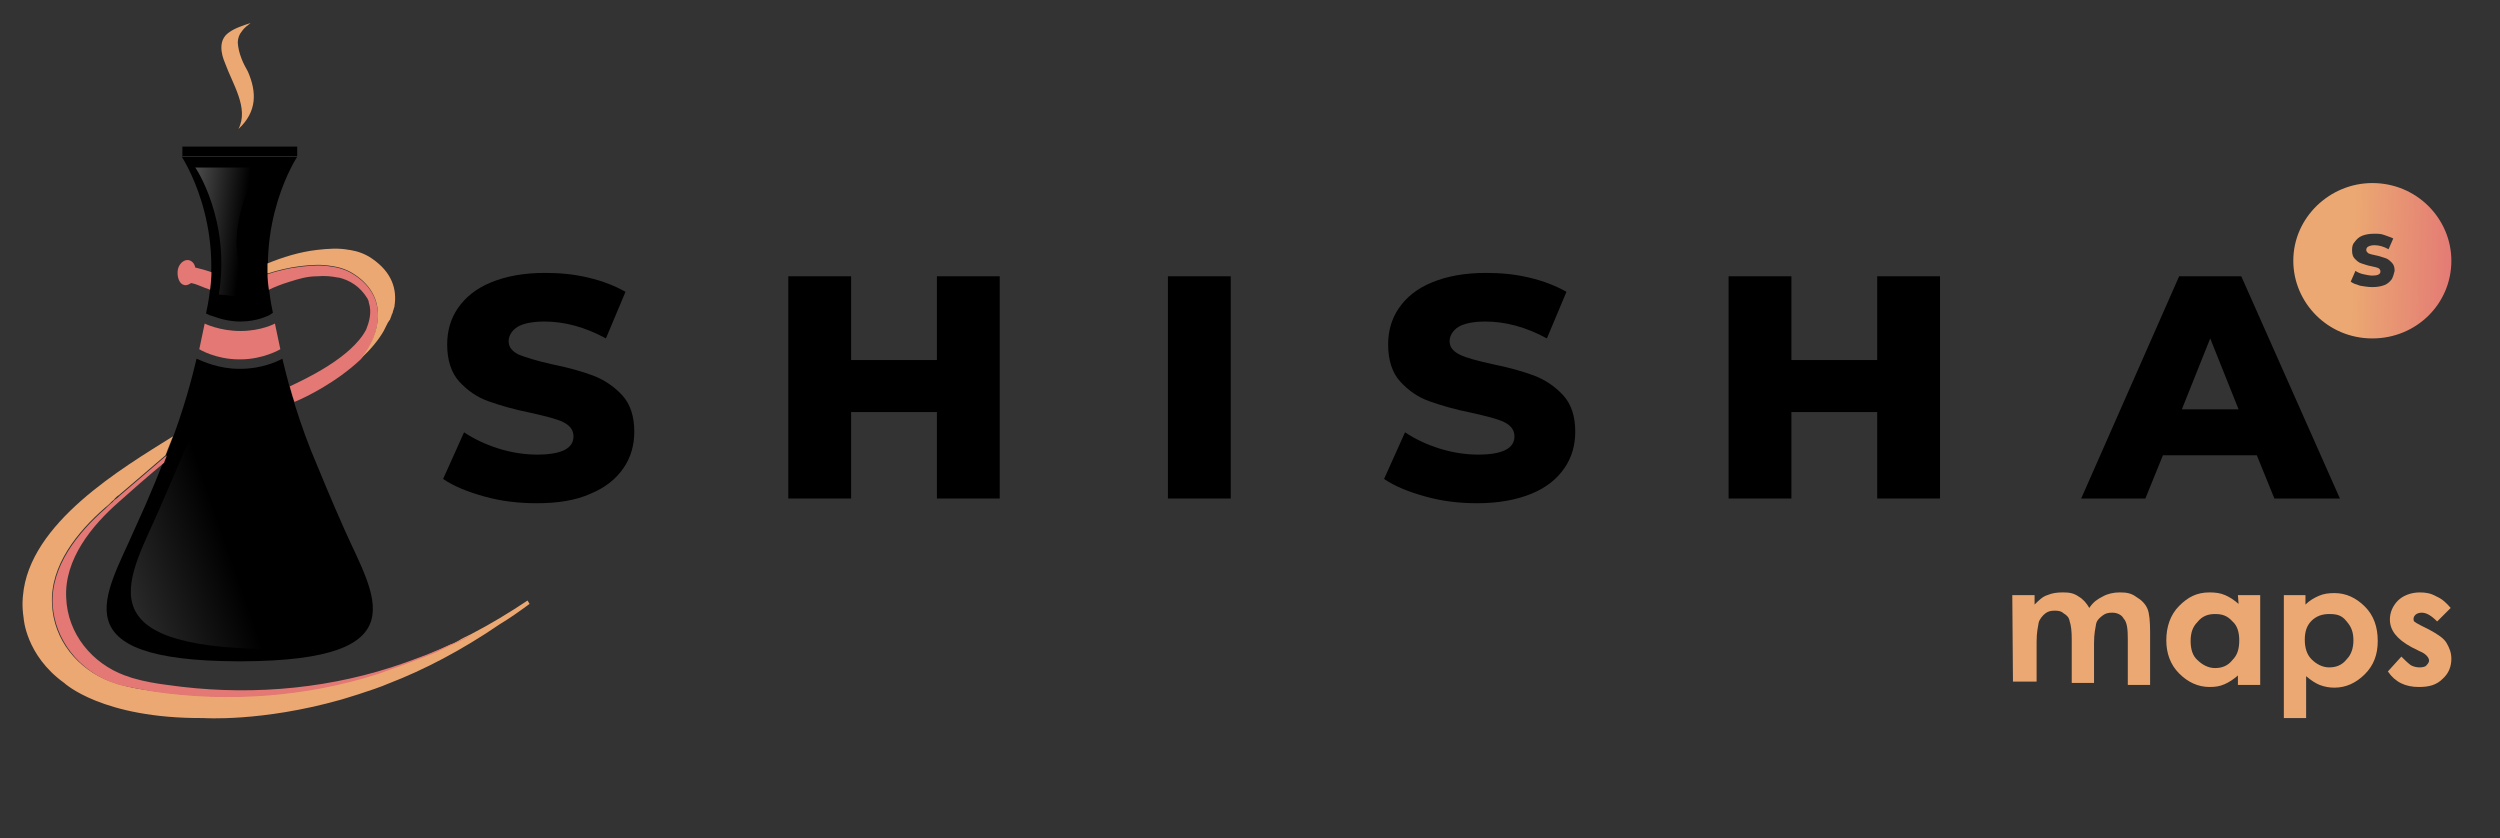 <?xml version="1.0" encoding="utf-8"?>
<!-- Generator: Adobe Illustrator 25.2.0, SVG Export Plug-In . SVG Version: 6.00 Build 0)  -->
<svg version="1.1" id="Logo" xmlns="http://www.w3.org/2000/svg" xmlns:xlink="http://www.w3.org/1999/xlink" x="0px" y="0px"
	 viewBox="0 0 370.1 124.1" style="enable-background:new 0 0 370.1 124.1;" xml:space="preserve">
<rect x="0" y="0" width="370.1" height="124.1" fill="#333333" stroke="none"/>
<style type="text/css">
	.st0{fill:#EBA872;}
	.st1{fill:#E37875;}
	.st2{fill:url(#SVGID_1_);}
	.st3{fill:url(#SVGID_2_);}
	.st4{fill:url(#SVGID_3_);}
</style>
<g>
	<path class="st0" d="M297.9,88.1h3.3v1.4c0.6-0.6,1.2-1.2,1.9-1.4c0.7-0.3,1.4-0.4,2.3-0.4c0.9,0,1.6,0.1,2.3,0.6
		c0.7,0.4,1.2,1,1.6,1.7c0.6-0.9,1.2-1.3,2-1.7c0.7-0.4,1.6-0.6,2.5-0.6c1,0,1.7,0.1,2.5,0.7c0.7,0.4,1.3,1,1.6,1.7s0.4,1.9,0.4,3.5
		v7.8H315v-6.8c0-1.4-0.1-2.5-0.6-3c-0.3-0.6-1-0.9-1.7-0.9c-0.6,0-1,0.1-1.4,0.4c-0.4,0.3-0.9,0.7-1,1.3c-0.1,0.6-0.3,1.4-0.3,2.8
		v5.9h-3.3v-6.5c0-1.2-0.1-2-0.3-2.6c-0.1-0.6-0.4-0.9-0.9-1.2c-0.3-0.3-0.7-0.4-1.3-0.4c-0.6,0-1,0.1-1.4,0.4
		c-0.4,0.3-0.9,0.9-1,1.4c-0.1,0.6-0.3,1.4-0.3,2.8v5.9H298L297.9,88.1L297.9,88.1z"/>
	<path class="st0" d="M331.3,88.1h3.3v13.3h-3.3V100c-0.7,0.6-1.3,1-2,1.3c-0.7,0.3-1.3,0.4-2.2,0.4c-1.7,0-3.2-0.7-4.5-2
		c-1.3-1.3-1.9-3-1.9-4.9c0-2,0.6-3.8,1.9-5.1c1.3-1.3,2.6-2,4.5-2c0.9,0,1.6,0.1,2.3,0.4c0.7,0.3,1.3,0.7,2,1.3L331.3,88.1
		L331.3,88.1z M327.9,90.9c-1,0-1.9,0.3-2.6,1.2c-0.7,0.7-1,1.6-1,2.8s0.3,2.2,1,2.8c0.7,0.7,1.6,1.2,2.6,1.2c1,0,1.9-0.3,2.6-1.2
		c0.7-0.7,1-1.6,1-2.9c0-1.2-0.3-2.2-1-2.8C329.7,91.1,328.9,90.9,327.9,90.9z"/>
	<path class="st0" d="M341.3,88.1v1.4c0.6-0.6,1.3-1,2-1.3c0.7-0.3,1.4-0.4,2.3-0.4c1.7,0,3.2,0.7,4.5,2s1.9,3,1.9,5.1
		c0,2-0.6,3.6-1.9,4.9c-1.3,1.3-2.8,2-4.5,2c-0.7,0-1.4-0.1-2.2-0.4c-0.7-0.3-1.3-0.7-2-1.3v6.2h-3.3V88.1H341.3z M344.8,90.9
		c-1,0-1.9,0.3-2.6,1c-0.7,0.7-1,1.6-1,2.8s0.3,2.2,1,2.9c0.7,0.7,1.6,1.2,2.6,1.2c1,0,1.9-0.3,2.6-1.2c0.7-0.7,1-1.7,1-2.8
		c0-1.2-0.3-2-1-2.8C346.7,91.1,346,90.9,344.8,90.9z"/>
	<path class="st0" d="M362.8,90l-2,2c-0.9-0.9-1.6-1.3-2.3-1.3c-0.3,0-0.7,0.1-0.9,0.3c-0.1,0.1-0.3,0.3-0.3,0.6
		c0,0.1,0,0.3,0.1,0.4c0.1,0.1,0.4,0.3,1,0.6l1.2,0.6c1.3,0.7,2.2,1.3,2.6,2c0.4,0.7,0.7,1.4,0.7,2.3c0,1.2-0.4,2.2-1.3,3
		c-0.9,0.9-2,1.2-3.5,1.2c-2,0-3.5-0.7-4.6-2.3l2-2.2c0.4,0.4,0.9,0.9,1.3,1.2c0.4,0.3,1,0.4,1.4,0.4c0.4,0,0.9-0.1,1-0.3
		c0.1-0.1,0.4-0.4,0.4-0.7c0-0.4-0.4-1-1.4-1.4l-1.2-0.6c-2.2-1.2-3.2-2.5-3.2-4.1c0-1,0.4-2,1.2-2.8c0.7-0.7,1.9-1.2,3.2-1.2
		c0.9,0,1.6,0.1,2.5,0.6C361.6,88.7,362.2,89.3,362.8,90z"/>
</g>
<g>
	<g>
		<path class="st1" d="M40.7,47.9c0,0-2,1.1-5.1,1.1s-5.3-1.1-5.3-1.1l-0.8,3.8c0,0,2.4,1.5,5.9,1.5h0.2c3.4,0,5.9-1.5,5.9-1.5
			L40.7,47.9z"/>
	</g>
	<g>
		<g>
			<path d="M51,78.4c-2-4.5-3.6-8.4-5-11.8c-2.4-6.1-3.6-11-4.2-13.5c-0.9,0.5-3.2,1.5-6.2,1.5h-0.2c-3,0-5.4-1.1-6.3-1.5
				c-0.6,2.5-1.8,7.4-4.2,13.5c-0.6,1.5-1.2,3-1.9,4.7l0,0c-0.9,2.2-1.9,4.5-3.1,7.1c-4.2,9.7-11.3,19.4,15.3,19.5l0,0
				c0.1,0,0.2,0,0.3,0s0.2,0,0.3,0l0,0C62.4,97.8,55.3,88.1,51,78.4z"/>
			
				<linearGradient id="SVGID_1_" gradientUnits="userSpaceOnUse" x1="32.494" y1="2985.555" x2="-61.876" y2="3018.402" gradientTransform="matrix(1 0 0 1 0 -2908.11)">
				<stop  offset="0" style="stop-color:#FFFFFF;stop-opacity:0"/>
				<stop  offset="1" style="stop-color:#FFFFFF"/>
			</linearGradient>
			<path class="st2" d="M40.3,96.1c0.1,0,0.2,0,0.3,0s0.2,0,0.3,0l0,0c1.7,0,3.3-0.1,4.8-0.1c0.8-0.5,1.5-1,2.3-1.4
				c-0.5-0.2-1-0.5-1.4-0.8c-6.1-3.6-9-8.6-11.5-15c-1.7-4.3-2.2-9.4-2.3-14c-0.1-3.4,0.1-6.9,0.8-10.3h-1.7
				c-0.7,2.3-1.6,4.9-2.7,7.7c-0.6,1.6-1.3,3.3-2.1,5l0,0c-1,2.4-2.1,4.9-3.3,7.7C19.3,85.4,11.6,95.9,40.3,96.1L40.3,96.1z"/>
		</g>
		<g>
			<path d="M35.6,47.6c2.5,0,4.1-0.9,4.2-0.9l0.6-0.4C37.5,33,44,23.2,44,23.2h-8.5h-0.1h-8.5c0,0,6.6,9.9,3.6,23.2l0.6,0.3
				C31.2,46.6,33,47.6,35.6,47.6z"/>
			
				<linearGradient id="SVGID_2_" gradientUnits="userSpaceOnUse" x1="36.039" y1="2942.486" x2="8.889" y2="2939.242" gradientTransform="matrix(1 0 0 1 0 -2908.11)">
				<stop  offset="0" style="stop-color:#FFFFFF;stop-opacity:0"/>
				<stop  offset="1" style="stop-color:#FFFFFF"/>
			</linearGradient>
			<path class="st3" d="M32.4,43.6c1.4,0.1,2.7,0.3,4,0.7c-0.2-0.7-0.4-1.4-0.6-2.1c0-0.1-0.1-0.3-0.1-0.4c-0.2-1.8-0.5-3.6-0.7-5.5
				c0-4.1,1.3-8.2,3.6-11.5h-9.7C28.9,24.7,34.2,32.6,32.4,43.6z"/>
			<rect x="27" y="21.7" width="17" height="1.4"/>
		</g>
	</g>
	<g>
		<g>
			<path class="st0" d="M35.2,6.3c0-0.6,0.2-1.2,0.7-1.8c0.2-0.3,0.8-0.8,1.2-1.1c-1.2,0.4-2.4,0.8-3.2,1.4
				c-1.6,1.1-1.2,3.1-0.6,4.5c1.1,3.1,3.6,6.7,2,9.8l0,0c2.8-2.6,2.7-5.5,1.4-8.5C36,9.4,35.3,7.9,35.2,6.3z"/>
		</g>
		<path class="st1" d="M27.3,42.2c0.3,0.1,0.7-0.1,1-0.3l0,0c0.6,0.1,1.5,0.5,2,0.7c0.3,0.1,0.6,0.2,0.8,0.3
			c0.1-0.9,0.2-1.7,0.2-2.6c-0.8-0.3-1.6-0.5-2.4-0.7c-0.1-0.6-0.5-1-1-1.1c-0.7-0.1-1.5,0.6-1.6,1.6S26.6,42.1,27.3,42.2z"/>
		<g>
			<path class="st0" d="M78.4,89.4c-0.1-0.2-0.2-0.3-0.3-0.5c-2.7,1.8-5.5,3.5-8.4,5l0,0c-0.6,0.3-1.3,0.6-1.9,1
				c-0.4,0.2-0.7,0.4-1.1,0.5c-0.6,0.3-1.1,0.5-1.7,0.8c-0.4,0.2-0.8,0.3-1.1,0.5c-0.6,0.3-1.2,0.5-1.8,0.7
				c-0.3,0.1-0.5,0.2-0.8,0.3c-0.8,0.3-1.6,0.6-2.4,0.9c-0.2,0.1-0.4,0.1-0.6,0.2c-0.8,0.3-1.7,0.6-2.5,0.9
				c-10.6,3.4-22,4.2-33.1,2.6c-1.6-0.2-3.4-0.5-5.1-1c-0.4-0.1-0.8-0.3-1.2-0.4c-4.9-1.8-8.5-6.2-8.7-11.5
				c-0.3-5.7,3.8-10.7,7.8-14.2c0.4-0.3,0.7-0.6,1.1-1c0.1-0.1,0.3-0.2,0.4-0.4c0.2-0.2,0.4-0.4,0.6-0.5c2.2-1.9,4.6-3.9,6.9-5.9
				c0.1-0.3,0.2-0.5,0.3-0.8c0.3-0.7,0.5-1.3,0.8-2C18.1,69.3,4.3,77.4,3.4,88.2c0,0-0.2,1.4,0.1,3.3c0,0,0.3,5.5,6,9.6
				c0,0,5.6,5.3,20.6,5.2l0,0c0,0,8.6,0.6,20.3-2.7c0,0,4.8-1.4,7.1-2.4c5.2-2,10.8-4.9,16.5-8.8l0,0C75.5,91.5,76.9,90.5,78.4,89.4
				z"/>
			<path class="st1" d="M17.7,73.4c-0.2,0.2-0.4,0.4-0.6,0.5c-0.1,0.1-0.3,0.2-0.4,0.4c-0.4,0.3-0.8,0.7-1.1,1
				c-4,3.5-8.1,8.5-7.8,14.2c0.3,5.2,3.9,9.7,8.7,11.5c0.4,0.1,0.8,0.3,1.2,0.4c1.7,0.4,3.5,0.7,5.1,1c11,1.6,22.4,0.8,33.1-2.6
				c0.8-0.3,1.7-0.6,2.5-0.9c0.2-0.1,0.4-0.1,0.6-0.2c0.8-0.3,1.6-0.6,2.4-0.9c0.3-0.1,0.5-0.2,0.8-0.3c0.6-0.2,1.2-0.5,1.8-0.7
				c0.4-0.2,0.8-0.3,1.1-0.5c0.6-0.3,1.1-0.5,1.7-0.8c0.4-0.2,0.7-0.3,1.1-0.5c0.6-0.3,1.3-0.6,1.9-1c-3.9,1.9-7.9,3.5-11.9,4.8
				c-10.6,3.4-22,4.2-33.1,2.6c-1.6-0.2-3.4-0.5-5.1-1c-0.4-0.1-0.8-0.3-1.2-0.4c-4.9-1.8-8.5-6.2-8.7-11.5
				c-0.3-5.7,3.8-10.7,7.8-14.2c2-1.8,4.3-3.8,6.7-5.8c0.1-0.4,0.3-0.7,0.4-1.1C22.3,69.5,19.9,71.5,17.7,73.4z"/>
		</g>
		<g>
			<path class="st1" d="M52.6,40.8c-1-0.7-2.1-1.1-3.3-1.3l0,0h-0.1c-1.5-0.3-3.1-0.2-4.8,0l0,0c-1.7,0.2-3.3,0.6-4.8,1.1
				c0,0.7,0.1,1.5,0.2,2.3c0.8-0.4,1.8-0.8,3.1-1.2s2.5-0.8,4.1-0.8c1.1-0.1,2.1,0,3.1,0.2c0,0,0,0,0.1,0l0,0
				c1.6,0.4,3.1,1.3,4.2,3.1c0.1,0.2,0.2,0.4,0.2,0.6c0.5,1.5,0,3-0.4,4C52,53,45,56.2,42.9,57.2c0.2,0.7,0.4,1.5,0.7,2.3
				c1.7-0.7,6.2-2.9,9.8-6.3C56.4,49.5,57.5,44.1,52.6,40.8z"/>
			<path class="st0" d="M55.1,38.3c-1-0.7-2.1-1.1-3.3-1.3l0,0h-0.1c-1.5-0.3-3.1-0.2-4.8,0l0,0c-2.6,0.3-5.1,1.1-7.3,2
				c0,0.5,0,1,0,1.5c1.5-0.5,3.2-0.9,4.8-1.1l0,0c1.6-0.2,3.3-0.3,4.8,0h0.1l0,0c1.2,0.2,2.3,0.6,3.3,1.3c4.9,3.3,3.8,8.7,0.8,12.4
				c0,0,0.1,0,0.1-0.1c1.3-1.2,2.5-2.6,3.3-4c0.1-0.2,0.2-0.4,0.3-0.6c0.1-0.2,0.2-0.4,0.3-0.6c0.1-0.1,0.1-0.2,0.2-0.3
				c0,0,0-0.1,0.1-0.1c0.1-0.3,0.2-0.5,0.3-0.8c0-0.1,0-0.1,0.1-0.2c0-0.1,0.1-0.3,0.1-0.4c0.1-0.2,0.1-0.4,0.2-0.6v-0.1
				C58.8,42.8,58,40.3,55.1,38.3z"/>
		</g>
	</g>
</g>
<g>
	<path d="M71.7,73.5c-2.5-0.7-4.5-1.5-6.1-2.6l3.1-6.9c1.5,1,3.2,1.8,5.1,2.4s3.9,0.9,5.7,0.9c3.6,0,5.4-0.9,5.4-2.7
		c0-0.9-0.5-1.6-1.5-2.1s-2.7-0.9-4.9-1.4C76,60.6,74,60,72.3,59.4s-3.1-1.6-4.3-2.9c-1.2-1.3-1.8-3.2-1.8-5.5c0-2,0.5-3.8,1.6-5.4
		c1.1-1.6,2.7-2.9,4.9-3.8c2.2-0.9,4.8-1.4,8-1.4c2.2,0,4.3,0.2,6.4,0.7s3.9,1.2,5.5,2.1l-2.9,6.9c-3.1-1.7-6.2-2.5-9.1-2.5
		c-1.8,0-3.2,0.3-4,0.8s-1.3,1.3-1.3,2.1c0,0.9,0.5,1.5,1.5,2c1,0.4,2.6,0.9,4.8,1.4c2.5,0.5,4.6,1.1,6.2,1.7s3.1,1.6,4.3,2.9
		c1.2,1.3,1.8,3.1,1.8,5.4c0,2-0.5,3.8-1.6,5.4s-2.7,2.9-4.9,3.8c-2.2,1-4.9,1.4-8,1.4C76.8,74.5,74.2,74.2,71.7,73.5z"/>
	<path d="M148,40.9v32.9h-9.3V61H126v12.8h-9.3V40.9h9.3v12.4h12.7V40.9H148z"/>
	<path d="M172.9,40.9h9.3v32.9h-9.3V40.9z"/>
	<path d="M211,73.5c-2.5-0.7-4.5-1.5-6.1-2.6L208,64c1.5,1,3.2,1.8,5.1,2.4c1.9,0.6,3.9,0.9,5.7,0.9c3.6,0,5.4-0.9,5.4-2.7
		c0-0.9-0.5-1.6-1.5-2.1s-2.7-0.9-4.9-1.4c-2.5-0.5-4.5-1.1-6.2-1.7c-1.7-0.6-3.1-1.6-4.3-2.9c-1.2-1.3-1.8-3.2-1.8-5.5
		c0-2,0.5-3.8,1.6-5.4c1.1-1.6,2.7-2.9,4.9-3.8c2.2-0.9,4.8-1.4,8-1.4c2.2,0,4.3,0.2,6.4,0.7s3.9,1.2,5.5,2.1l-2.9,6.9
		c-3.1-1.7-6.2-2.5-9.1-2.5c-1.8,0-3.2,0.3-4,0.8s-1.3,1.3-1.3,2.1c0,0.9,0.5,1.5,1.5,2s2.6,0.9,4.8,1.4c2.5,0.5,4.6,1.1,6.2,1.7
		c1.6,0.6,3.1,1.6,4.3,2.9c1.2,1.3,1.8,3.1,1.8,5.4c0,2-0.5,3.8-1.6,5.4s-2.7,2.9-4.9,3.8s-4.9,1.4-8,1.4
		C216,74.5,213.5,74.2,211,73.5z"/>
	<path d="M287.2,40.9v32.9h-9.3V61h-12.7v12.8h-9.3V40.9h9.3v12.4h12.7V40.9H287.2z"/>
	<path d="M334.1,67.4h-13.9l-2.6,6.4h-9.5l14.5-32.9h9.2l14.6,32.9h-9.7L334.1,67.4z M331.4,60.6l-4.2-10.5L323,60.6H331.4z"/>
</g>
<linearGradient id="SVGID_3_" gradientUnits="userSpaceOnUse" x1="363.944" y1="86.969" x2="348.365" y2="87.496" gradientTransform="matrix(1 0 0 -1 0 126)">
	<stop  offset="0" style="stop-color:#E37875"/>
	<stop  offset="1" style="stop-color:#EBA872"/>
</linearGradient>
<path class="st4" d="M351.2,27.1c-6.3,0-11.7,5.1-11.7,11.5c0,6.2,5.1,11.5,11.7,11.5c6.5,0,11.7-5.1,11.7-11.5
	C362.9,32.4,357.8,27.1,351.2,27.1z M354.1,41.3c-0.3,0.4-0.6,0.7-1.1,0.9s-1.1,0.3-1.8,0.3c-0.6,0-1.2-0.1-1.8-0.2
	c-0.6-0.2-1-0.3-1.4-0.6l0.7-1.6c0.3,0.2,0.7,0.4,1.2,0.5s0.9,0.2,1.3,0.2c0.8,0,1.2-0.2,1.2-0.6c0-0.2-0.1-0.4-0.3-0.5
	c-0.2-0.1-0.6-0.2-1.1-0.3c-0.6-0.1-1-0.3-1.4-0.4c-0.4-0.1-0.7-0.4-1-0.7s-0.4-0.7-0.4-1.3c0-0.5,0.1-0.9,0.4-1.2
	c0.3-0.4,0.6-0.7,1.1-0.9s1.1-0.3,1.8-0.3c0.5,0,1,0,1.5,0.2s0.9,0.3,1.3,0.5l-0.7,1.6c-0.7-0.4-1.4-0.6-2.1-0.6
	c-0.4,0-0.7,0.1-0.9,0.2c-0.2,0.1-0.3,0.3-0.3,0.5s0.1,0.3,0.3,0.5c0.2,0.1,0.6,0.2,1.1,0.3c0.6,0.1,1,0.3,1.4,0.4
	c0.4,0.1,0.7,0.4,1,0.7s0.4,0.7,0.4,1.2C354.4,40.5,354.3,40.9,354.1,41.3z"/>
</svg>
